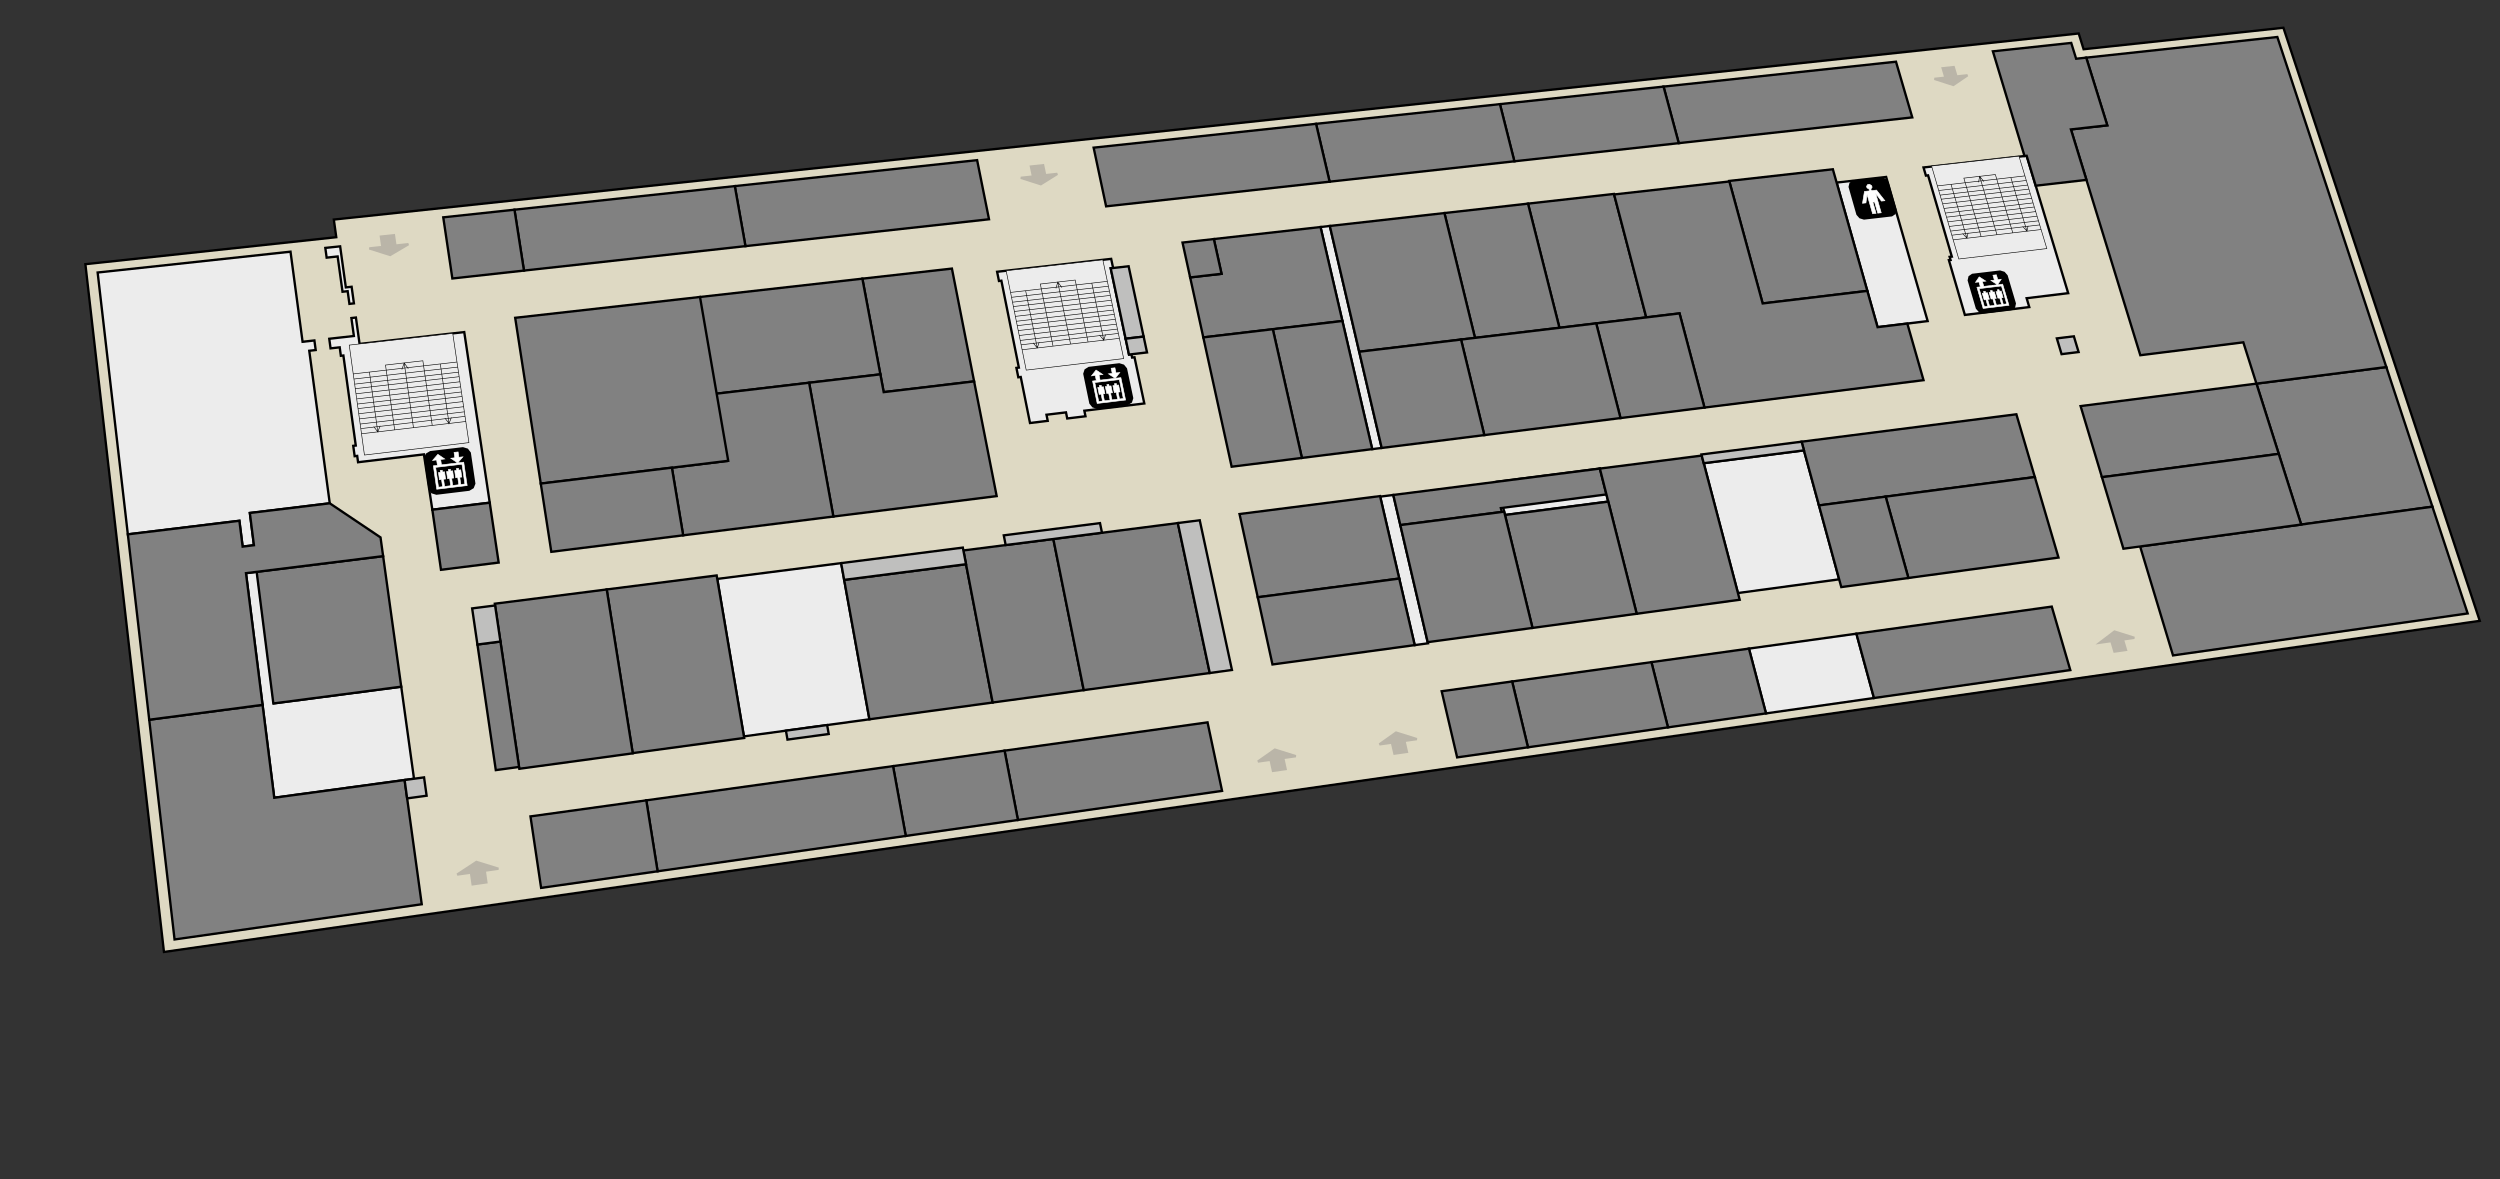 ﻿<?xml version="1.0" encoding="UTF-8" standalone="no"?>
<svg
   version="1.1"
   id="mall-ground"
   x="0px"
   y="0px"
   width="1060px"
   height="500px"
   viewBox="0 0 1060 500"
   enable-background="new 0 0 1060 500"
   xml:space="preserve"
   sodipodi:docname="extreme-ground_floor.svg"
   inkscape:version="1.2.1 (9c6d41e410, 2022-07-14)"
   xmlns:inkscape="http://www.inkscape.org/namespaces/inkscape"
   xmlns:sodipodi="http://sodipodi.sourceforge.net/DTD/sodipodi-0.dtd"
   xmlns="http://www.w3.org/2000/svg"
   xmlns:svg="http://www.w3.org/2000/svg"><rect x="0" y="0" width="1060" height="500" fill="#333333" stroke="none"/><defs
   id="defs573" /><sodipodi:namedview
   id="namedview571"
   pagecolor="#ffffff"
   bordercolor="#000000"
   borderopacity="0.25"
   inkscape:showpageshadow="2"
   inkscape:pageopacity="0.0"
   inkscape:pagecheckerboard="0"
   inkscape:deskcolor="#d1d1d1"
   showgrid="false"
   inkscape:zoom="1.01"
   inkscape:cx="183.66337"
   inkscape:cy="198.0198"
   inkscape:window-width="1920"
   inkscape:window-height="1009"
   inkscape:window-x="-8"
   inkscape:window-y="-8"
   inkscape:window-maximized="1"
   inkscape:current-layer="mall-ground" />
<g
   id="base-ground-group"
   style="display:inline">
 <polygon
   id="1st_layout"
   fill="#ded9c3"
   points="69.517,403.632 1051.424,263.239 968.166,11.767 883.449,20.88 881.37,14.192 141.542,93.091 142.577,100.57 36.203,112.012"
   stroke="black"
   inkscape:label="1st_layout" />   
</g>
<g
   id="base-tech-group"
   style="display:inline">
 <polygon
   id="te1-13"
   fill="#ECECEC"
   points="833.104,133.525 860.414,130.2 859.293,126.441 876.914,124.305 859.304,66.05 815.573,71.001 816.582,74.458 817.507,74.353 827.575,108.802 826.644,108.912 827.029,110.231 826.329,110.314"
   stroke="black"
   inkscape:label="te1-13" />   
 <polygon
   id="te1-12"
   fill="#ECECEC"
   points="796.096,138.723 817.331,136.137 799.722,75.031 778.729,77.413"
   stroke="black"
   inkscape:label="te1-12" />   
 <polygon
   id="te1-11"
   fill="#ECECEC"
   points="436.721,179.354 444.232,178.442 443.706,175.85 451.977,174.848 452.507,177.437 460.247,176.497 459.762,174.145 485.186,171.065 481.03,151.486 480.009,151.607 479.713,150.215 478.692,150.336 470.942,113.749 471.956,113.634 471.134,109.759 422.773,115.232 423.557,119.136 424.583,119.019 431.996,155.865 430.962,155.988 431.762,159.966 432.796,159.843"
   stroke="black"
   inkscape:label="te1-11" />   
 <polygon
   id="te1-10"
   fill="#ECECEC"
   points="581.815,190.432 585.838,189.929 563.849,95.81 559.898,96.256"
   stroke="black"
   inkscape:label="te1-10" />   
 <polygon
   id="te1-09"
   fill="#ECECEC"
   points="148.156,128.845 150.067,128.633 149.086,121.591 146.634,121.862 144.217,104.439 137.933,105.118 138.499,109.244 143.158,108.739 145.228,123.699 147.408,123.458"
   stroke="black"
   inkscape:label="te1-09" />   
 <polygon
   id="te1-08"
   fill="#ECECEC"
   points="183.309,216.121 207.645,213.148 196.839,140.802 152.462,145.825 150.903,134.635 148.99,134.849 150.047,142.461 139.604,143.638 140.159,147.702 144.032,147.264 144.525,150.855 145.592,150.734 150.846,188.909 149.771,189.036 150.374,193.427 151.45,193.299 151.819,195.985 179.733,192.656"
   stroke="black"
   inkscape:label="te1-08" />   
 <polygon
   id="te1-07"
   fill="#ECECEC"
   points="54.203,226.56 101.499,220.813 102.878,231.765 107.672,231.176 105.937,217.505 139.816,213.399 131.12,148.726 133.853,148.416 133.303,144.348 128.293,144.913 123.176,106.712 41.402,115.548"
   stroke="black"
   inkscape:label="te1-07" />   
 <polygon
   id="te1-06"
   fill="#ECECEC"
   points="736.883,251.449 779.804,245.63 764.871,190.953 722.382,196.398"
   stroke="black"
   inkscape:label="te1-06" />   
 <polygon
   id="te1-05"
   fill="#ECECEC"
   points="638.11,218.356 681.897,212.681 678.346,198.676 634.674,204.254"
   stroke="black"
   inkscape:label="te1-05" />   
 <polygon
   id="te1-04"
   fill="#ECECEC"
   points="599.833,273.531 605.457,272.766 590.757,209.863 585.199,210.573"
   stroke="black"
   inkscape:label="te1-04" />   
 <polygon
   id="te1-03"
   fill="#ECECEC"
   points="315.417,312.219 368.636,304.98 356.646,238.762 304.112,245.465"
   stroke="black"
   inkscape:label="te1-03" />   
 <polygon
   id="te1-02"
   fill="#ECECEC"
   points="748.775,302.482 794.573,295.958 787.118,268.686 741.548,275.008"
   stroke="black"
   inkscape:label="te1-02" />   
 <polygon
   id="te1-01"
   fill="#ECECEC"
   points="116.276,338.243 175.538,330.189 170.122,291.155 116.18,298.225 109.099,242.425 104.294,243.021 111.321,298.862 116.276,338.243"
   stroke="black"
   inkscape:label="te1-01" />   
</g>
<g
   id="base-navi-group"
   style="display:inline">
 <polygon
   id="entr_06"
   fill="#BAB5A8"
   points="161.504,100.319 167.026,99.724 167.66,104.127 173.179,103.529 165.426,108.112 156.6,105.325 162.134,104.726"
   stroke="#BAB5A8"
   inkscape:label="entr_06" />   
 <polygon
   id="entr_05"
   fill="#BAB5A8"
   points="437.119,70.613 442.277,70.057 443.154,74.285 448.311,73.726 441.306,78.103 432.822,75.404 437.991,74.844"
   stroke="#BAB5A8"
   inkscape:label="entr_05" />   
 <polygon
   id="entr_04"
   fill="#BAB5A8"
   points="823.698,28.948 828.368,28.445 829.555,32.429 834.223,31.923 828.21,36.017 820.201,33.442 824.881,32.935"
   stroke="#BAB5A8"
   inkscape:label="entr_04" />   
 <polygon
   id="entr_03"
   fill="#BAB5A8"
   points="896.527,276.264 901.414,275.571 900.093,271.131 904.97,270.443 896.551,267.773 890.319,272.511 895.209,271.82"
   stroke="#BAB5A8"
   inkscape:label="entr_03" />   
 <polygon
   id="entr_01"
   fill="#BAB5A8"
   points="200.392,374.952 206.227,374.124 205.514,369.17 211.336,368.348 202.008,365.449 193.846,370.816 199.684,369.992"
   stroke="#BAB5A8"
   inkscape:label="entr_01" />   
 <polygon
   id="entr_02_2"
   fill="#BAB5A8"
   points="591.238,319.543 596.531,318.793 595.461,314.129 600.742,313.384 591.927,310.613 584.877,315.623 590.172,314.876"
   stroke="#BAB5A8"
   inkscape:label="entr_02_2" />   
 <polygon
   id="entr_02_1"
   fill="#BAB5A8"
   points="539.739,326.844 545.102,326.084 544.077,321.382 549.427,320.627 540.546,317.839 533.353,322.896 538.719,322.138"
   stroke="#BAB5A8"
   inkscape:label="entr_02_1" />   
</g>
<g
   id="base-labels-back-group"
   style="display:inline">
 <polygon
   id="sign_1_4"
   fill="#000000"
   points="790.357,92.626 802.047,91.274 803.309,90.424 803.646,88.974 800.315,77.416 799.196,76.141 797.547,75.629 785.892,76.953 784.626,77.796 784.282,79.241 787.577,90.828 788.7,92.113"
   stroke="#000000"
   inkscape:label="sign_1_4" />   
 <polygon
   id="sign_1_3"
   fill="#000000"
   points="841.024,132.447 852.693,131.026 853.944,130.159 854.262,128.685 850.782,116.966 849.646,115.676 847.991,115.163 836.356,116.554 835.101,117.416 834.776,118.884 838.221,130.633 839.36,131.933"
   stroke="#000000"
   inkscape:label="sign_1_3" />   
 <polygon
   id="sign_1_2"
   fill="#000000"
   points="465.229,172.834 478.069,171.28 479.517,170.356 480.009,168.794 477.391,156.401 476.284,155.04 474.534,154.505 461.736,156.026 460.284,156.943 459.784,158.499 462.359,170.925 463.469,172.297"
   stroke="#000000"
   inkscape:label="sign_1_2" />   
 <polygon
   id="sign_1_1"
   fill="#000000"
   points="185.067,209.285 198.837,207.614 200.442,206.643 201.076,205.009 199.158,192.071 198.076,190.653 196.252,190.1 182.531,191.735 180.922,192.699 180.281,194.326 182.149,207.301 183.233,208.73"
   stroke="#000000"
   inkscape:label="sign_1_1" />   
</g>
<g
   id="base-labels-group"
   style="display:inline">
 <polygon
   id="toilet_m_1"
   fill="#FFFFFF"
   points="793.983,90.635 795.447,90.466 794.08,85.689 794.808,85.606 796.176,90.382 797.636,90.214 795.292,82.037 797.727,85.27 799.185,85.103 795.631,80.592 793.444,80.842 793.249,80.164 793.785,79.4 793.59,78.722 792.666,78.125 791.939,78.208 791.403,78.971 791.597,79.649 792.522,80.247 792.716,80.925 790.527,81.175 789.697,86.193 791.157,86.025 791.644,82.452"
   stroke="#FFFFFF"
   inkscape:label="toilet_m_1" 
   style="stroke-width:0.25;stroke-dasharray:none"/>   
 <polygon
   id="lift_1_3"
   fill="#FFFFFF"
   points="840.857,130.779 851.796,129.45 849.136,120.475 846.954,120.737 848.523,118.408 847.068,118.583 846.456,116.517 845.003,116.691 845.614,118.757 844.16,118.931 846.954,120.737 844.77,120.999 844.974,121.69 848.612,121.252 850.861,128.846 849.405,129.023 848.586,126.256 849.313,126.168 848.496,123.407 847.769,123.495 847.565,122.804 846.836,122.891 847.041,123.583 846.314,123.67 847.13,126.432 847.857,126.344 848.675,129.111 846.488,129.377 845.671,126.608 846.401,126.52 845.585,123.758 844.856,123.846 844.652,123.155 843.925,123.242 844.129,123.934 843.399,124.022 844.214,126.785 844.944,126.696 845.76,129.465 843.572,129.731 842.756,126.961 843.486,126.873 842.672,124.109 841.942,124.198 841.739,123.506 841.011,123.594 841.215,124.285 840.485,124.373 841.298,127.138 842.028,127.049 842.844,129.819 841.381,129.997 839.145,122.389 844.974,121.688 844.77,120.999 841.129,121.437 840.52,119.368 841.976,119.193 839.185,117.388 837.607,119.718 839.064,119.543 839.673,121.613 838.215,121.788"
   stroke="#FFFFFF"
   inkscape:label="lift_1_3" 
   style="stroke-width:0.25;stroke-dasharray:none"/>   
 <polygon
   id="lift_1_2"
   fill="#FFFFFF"
   points="465.214,171.069 477.249,169.615 475.25,160.123 472.85,160.41 474.79,157.937 473.189,158.128 472.729,155.945 471.131,156.135 471.589,158.319 469.99,158.51 472.85,160.41 470.448,160.697 470.601,161.427 474.603,160.948 476.293,168.979 474.69,169.173 474.076,166.246 474.875,166.15 474.261,163.23 473.462,163.326 473.309,162.595 472.507,162.691 472.66,163.422 471.861,163.518 472.474,166.439 473.273,166.343 473.888,169.27 471.481,169.56 470.868,166.632 471.671,166.535 471.059,163.614 470.257,163.711 470.104,162.979 469.304,163.075 469.457,163.806 468.655,163.903 469.265,166.825 470.068,166.728 470.681,169.657 468.272,169.947 467.661,167.018 468.465,166.921 467.855,163.999 467.052,164.095 466.899,163.364 466.099,163.459 466.251,164.191 465.448,164.287 466.057,167.211 466.861,167.114 467.471,170.044 465.863,170.238 464.189,162.192 470.6,161.425 470.448,160.697 466.443,161.176 465.986,158.988 467.588,158.797 464.731,156.897 462.782,159.37 464.384,159.179 464.84,161.368 463.237,161.559"
   stroke="#FFFFFF"
   inkscape:label="lift_1_2" 
   style="stroke-width:0.25;stroke-dasharray:none"/>   
 <polygon
   id="lift_1_1"
   fill="#FFFFFF"
   points="185.175,207.44 198.082,205.877 196.62,195.966 194.047,196.275 196.284,193.685 194.567,193.89 194.231,191.611 192.518,191.815 192.852,194.095 191.137,194.3 194.047,196.275 191.471,196.584 191.583,197.346 195.874,196.831 197.109,205.216 195.391,205.424 194.942,202.368 195.799,202.265 195.35,199.217 194.494,199.32 194.382,198.557 193.522,198.66 193.634,199.423 192.777,199.526 193.224,202.576 194.082,202.472 194.53,205.528 191.949,205.841 191.503,202.783 192.364,202.679 191.917,199.629 191.057,199.733 190.945,198.97 190.088,199.073 190.2,199.836 189.339,199.94 189.784,202.991 190.645,202.887 191.091,205.944 188.508,206.257 188.064,203.198 188.925,203.094 188.481,200.043 187.62,200.146 187.509,199.382 186.651,199.486 186.762,200.249 185.901,200.353 186.343,203.406 187.205,203.302 187.649,206.361 185.924,206.57 184.708,198.168 191.583,197.343 191.471,196.584 187.177,197.098 186.845,194.814 188.562,194.609 185.656,192.634 183.409,195.225 185.127,195.019 185.459,197.304 183.739,197.511"
   stroke="#FFFFFF"
   inkscape:label="lift_1_1" 
   style="stroke-width:0.25;stroke-dasharray:none"/>   
</g>
<g
   id="base-labels-group"
   style="display:inline">
 <polygon
   id="ledder_1_3"
   fill="#ECECEC"
   points="830.526,109.816 867.856,105.391 856.038,66.197 818.98,70.391 830.526,109.816 821.45,78.827 858.566,74.583 859.151,76.523 822.022,80.778 822.594,82.731 859.737,78.465 860.257,80.191 823.102,84.467 823.675,86.424 860.844,82.136 861.431,84.082 824.249,88.382 824.823,90.341 862.018,86.031 862.541,87.765 825.334,92.086 825.908,94.049 863.13,89.717 863.719,91.67 826.484,96.014 827.06,97.981 864.308,93.625 864.832,95.363 827.572,99.729 828.149,101.699 865.423,97.321 859.427,98.026 857.62,95.982 859.427,98.026 859.928,95.712 859.427,98.026 852.596,75.266 827.238,78.165 833.961,101.016 832.157,98.965 833.961,101.016 834.478,98.693 833.961,101.016 839.995,100.308 832.671,75.532 846.038,74.007 853.424,98.731 846.717,99.518 839.362,74.769 839.362,74.769 838.913,77.276 839.362,74.769 841.219,77.012 839.362,74.769 832.671,75.532 833.247,77.478 821.45,78.827"
   stroke="#000000"
   inkscape:label="ledder_1_3" 
   style="stroke-width:0.25;stroke-dasharray:none"/>   
 <polygon
   id="ledder_1_2"
   fill="#ECECEC"
   points="435.116,156.931 476.437,152.031 467.592,110.16 426.612,114.798 435.116,156.931 428.467,123.988 469.521,119.293 469.957,121.354 428.885,126.062 429.304,128.137 470.392,123.417 470.78,125.251 429.677,129.983 430.096,132.062 471.216,127.317 471.653,129.385 430.516,134.143 430.937,136.226 472.09,131.455 472.48,133.299 431.311,138.081 431.732,140.168 472.918,135.372 473.356,137.448 432.154,142.256 432.576,144.347 473.795,139.525 474.185,141.373 432.951,146.206 433.374,148.3 474.625,143.454 467.991,144.233 466.23,142.067 467.991,144.233 468.783,141.768 467.991,144.233 462.918,120.049 434.87,123.256 439.808,147.544 438.051,145.369 439.808,147.544 440.619,145.068 439.808,147.544 446.487,146.759 441.093,120.428 455.878,118.742 461.348,145.014 453.926,145.886 448.494,119.584 448.494,119.584 447.738,122.254 448.494,119.584 450.289,121.962 448.494,119.584 441.093,120.428 441.517,122.496 428.467,123.988"
   stroke="#000000"
   inkscape:label="ledder_1_2" 
   style="stroke-width:0.25;stroke-dasharray:none"/>   
 <polygon
   id="ledder_1_1"
   fill="#ECECEC"
   points="154.525,192.933 198.828,187.665 191.962,141.354 148.079,146.321 154.525,192.933 149.769,158.544 193.763,153.499 194.081,155.649 150.069,160.708 150.368,162.874 194.4,157.801 194.684,159.715 150.635,164.801 150.935,166.971 195.004,161.871 195.324,164.029 151.235,169.143 151.536,171.317 195.644,166.189 195.929,168.113 151.804,173.253 152.105,175.431 196.25,170.277 196.571,172.443 152.406,177.612 152.708,179.794 196.893,174.612 197.178,176.54 152.977,181.735 153.279,183.921 197.5,178.712 190.389,179.55 188.668,177.293 190.389,179.55 191.404,176.972 190.389,179.55 186.688,154.31 156.632,157.757 160.178,183.109 158.461,180.843 160.178,183.109 161.215,180.519 160.178,183.109 167.338,182.265 163.45,154.783 179.292,152.97 183.269,180.388 175.313,181.326 171.38,153.876 171.38,153.876 170.389,156.666 171.38,153.876 173.123,156.352 171.38,153.876 163.45,154.783 163.755,156.94 149.769,158.544"
   stroke="#000000"
   inkscape:label="ledder_1_1" 
   style="stroke-width:0.25;stroke-dasharray:none"/>   
</g>
<g
   id="landmark-map"
   style="display:inline">
 <polygon
   id="a04"
   fill="#818181"
   points="368.636,304.98 420.891,297.872 409.594,239.223 357.931,245.862"
   stroke="black"
   inkscape:label="a04" />   
 <polygon
   id="okcoffee"
   fill="#818181"
   points="74.011,398.33 178.82,383.403 171.557,330.73 116.276,338.243 111.321,298.862 63.267,305.16"
   stroke="black"
   inkscape:label="okcoffee" />   
 <polygon
   id="b15"
   fill="#818181"
   points="771.245,214.29 862.766,202.272 854.94,175.65 763.867,187.277"
   stroke="black"
   inkscape:label="b15" />   
 <polygon
   id="b11"
   fill="#818181"
   points="593.742,222.638 636.764,217.071 636.362,215.421 681.125,209.639 678.346,198.676 590.757,209.863"
   stroke="black"
   inkscape:label="b11" />   
 <polygon
   id="b05"
   fill="#818181"
   points="593.273,245.309 533.287,253.245 525.558,217.944 585.144,210.336"
   stroke="black"
   inkscape:label="b05" />   
 <polygon
   id="b01"
   fill="#818181"
   points="115.897,298.262 170.122,291.155 162.442,235.798 108.819,242.459"
   stroke="black"
   inkscape:label="b01" />   
 <polygon
   id="ofb01"
   fill="#818181"
   points="63.267,305.16 111.321,298.862 104.294,243.021 162.442,235.798 161.34,227.857 139.816,213.399 105.937,217.505 107.672,231.176 102.878,231.765 101.499,220.813 54.203,226.56"
   stroke="black"
   inkscape:label="ofb01" />   
 <polygon
   id="a18"
   fill="#818181"
   points="809.155,245.058 872.799,236.401 862.766,202.272 799.517,210.578"
   stroke="black"
   inkscape:label="a18" />   
 <polygon
   id="a16"
   fill="#818181"
   points="780.705,248.928 809.155,245.058 799.517,210.578 771.245,214.29"
   stroke="black"
   inkscape:label="a16" />   
 <polygon
   id="a14"
   fill="#818181"
   points="693.955,260.234 737.633,254.296 721.529,193.161 678.346,198.676"
   stroke="black"
   inkscape:label="a14" />   
 <polygon
   id="a12"
   fill="#818181"
   points="649.777,266.241 693.955,260.234 681.897,212.681 638.11,218.356"
   stroke="black"
   inkscape:label="a12" />   
 <polygon
   id="a10"
   fill="#818181"
   points="605.343,272.282 649.777,266.241 637.765,216.942 593.742,222.638"
   stroke="black"
   inkscape:label="a10" />   
 <polygon
   id="a17"
   fill="#818181"
   points="539.526,281.734 599.833,273.531 593.273,245.309 533.287,253.245"
   stroke="black"
   inkscape:label="a17" />   
 <polygon
   id="a23"
   fill="#818181"
   points="975.694,222.404 1031.346,214.834 1011.796,155.627 956.727,162.657"
   stroke="black"
   inkscape:label="a23" />   
 <polygon
   id="a06"
   fill="#818181"
   points="420.89,297.869 459.507,292.616 446.612,228.519 408.471,233.391"
   stroke="black"
   inkscape:label="a06" />   
 <polygon
   id="b19"
   fill="#818181"
   points="891.22,202.329 966.184,192.447 956.727,162.657 882.166,172.175"
   stroke="black"
   inkscape:label="b19" />   
 <polygon
   id="a22"
   fill="#818181"
   points="921.359,277.897 1046.292,260.1 1031.346,214.834 907.412,231.693"
   stroke="black"
   inkscape:label="a22" />   
 <polygon
   id="a25"
   fill="#818181"
   points="794.573,295.958 877.805,284.102 869.947,257.195 787.118,268.686"
   stroke="black"
   inkscape:label="a25" />   
 <polygon
   id="a21"
   fill="#818181"
   points="707.214,308.403 748.775,302.482 741.548,275.008 700.194,280.745"
   stroke="black"
   inkscape:label="a21" />   
 <polygon
   id="a19"
   fill="#818181"
   points="647.852,316.859 707.214,308.403 700.194,280.745 641.135,288.939"
   stroke="black"
   inkscape:label="a19" />   
 <polygon
   id="a15"
   fill="#818181"
   points="617.826,321.137 647.852,316.859 641.135,288.939 611.264,293.083"
   stroke="black"
   inkscape:label="a15" />   
 <polygon
   id="a11"
   fill="#818181"
   points="431.594,347.666 518.154,335.335 511.998,306.284 425.926,318.28"
   stroke="black"
   inkscape:label="a11" />   
 <polygon
   id="a05"
   fill="#818181"
   points="384.045,354.44 431.594,347.666 425.926,318.28 378.643,324.836"
   stroke="black"
   inkscape:label="a05" />   
 <polygon
   id="a07"
   fill="#818181"
   points="278.82,369.429 384.045,354.44 378.643,324.836 274.021,339.344"
   stroke="black"
   inkscape:label="a07" />   
 <polygon
   id="a03"
   fill="#818181"
   points="229.429,376.465 278.82,369.429 274.021,339.344 224.918,346.153"
   stroke="black"
   inkscape:label="a03" />   
 <polygon
   id="a02"
   fill="#818181"
   points="268.271,319.323 315.53,312.89 303.862,243.987 257.24,249.927"
   stroke="black"
   inkscape:label="a02" />   
 <polygon
   id="a01"
   fill="#818181"
   points="220.192,325.96 268.286,319.413 257.24,249.927 209.803,255.971"
   stroke="black"
   inkscape:label="a01" />   
 <polygon
   id="a00"
   fill="#818181"
   points="210.22,326.529 220.077,325.188 212.184,272.014 202.429,273.276"
   stroke="black"
   inkscape:label="a00" />   
 <polygon
   id="a08"
   fill="#818181"
   points="459.508,292.619 512.945,285.35 499.4,221.775 446.612,228.519"
   stroke="black"
   inkscape:label="a08" />   
 <polygon
   id="v09"
   fill="#818181"
   points="374.687,166.268 413.023,161.712 403.614,113.875 365.642,118.155"
   stroke="black"
   inkscape:label="v09" />   
 <polygon
   id="v16"
   fill="#818181"
   points="711.792,60.702 810.802,49.777 803.898,26.16 705.338,36.719"
   stroke="black"
   inkscape:label="v16" />   
 <polygon
   id="v14"
   fill="#818181"
   points="642.091,68.393 711.792,60.702 705.338,36.719 635.962,44.151"
   stroke="black"
   inkscape:label="v14" />   
 <polygon
   id="v10"
   fill="#818181"
   points="563.752,77.036 642.091,68.393 635.962,44.151 557.997,52.504"
   stroke="black"
   inkscape:label="v10" />   
 <polygon
   id="v6"
   fill="#818181"
   points="468.99,87.492 563.752,77.036 557.997,52.504 463.698,62.606"
   stroke="black"
   inkscape:label="v6" />   
 <polygon
   id="v4"
   fill="#818181"
   points="316.069,104.366 419.343,92.971 414.299,67.898 311.552,78.906"
   stroke="black"
   inkscape:label="v4" />   
 <polygon
   id="v2"
   fill="#818181"
   points="222.154,114.728 316.069,104.366 311.552,78.906 218.129,88.914"
   stroke="black"
   inkscape:label="v2" />   
 <polygon
   id="v1"
   fill="#818181"
   points="191.801,118.077 222.154,114.728 218.129,88.914 187.938,92.149"
   stroke="black"
   inkscape:label="v1" />   
 <polygon
   id="sportcafe"
   fill="#818181"
   points="907.492,150.618 951.169,145.149 956.727,162.657 1011.796,155.627 965.589,15.687 884.557,24.443 893.482,53.144 878.067,54.871"
   stroke="black"
   inkscape:label="sportcafe" />   
 <polygon
   id="v18"
   fill="#818181"
   points="747.367,128.661 791.741,123.348 777.129,71.766 733.187,76.72"
   stroke="black"
   inkscape:label="v18" />   
 <polygon
   id="v15plus"
   fill="#818181"
   points="661.197,138.978 698.018,134.569 684.325,82.228 647.873,86.338"
   stroke="black"
   inkscape:label="v15plus" />   
 <polygon
   id="v13plus"
   fill="#818181"
   points="625.394,143.265 661.197,138.978 647.873,86.338 612.431,90.333"
   stroke="black"
   inkscape:label="v13plus" />   
 <polygon
   id="v11"
   fill="#818181"
   points="576.309,149.141 625.394,143.265 612.431,90.333 563.849,95.81"
   stroke="black"
   inkscape:label="v11" />   
 <polygon
   id="a27"
   fill="#818181"
   points="900.326,232.656 975.694,222.404 966.184,192.447 891.22,202.329"
   stroke="black"
   inkscape:label="a27" />   
 <polygon
   id="v11plus"
   fill="#818181"
   points="510.198,143.056 569.171,136.1 559.898,96.256 514.657,101.356 517.931,116.089 504.621,117.615"
   stroke="black"
   inkscape:label="v11plus" />   
 <polygon
   id="of_v19"
   fill="#818181"
   points="863.141,78.743 884.644,76.272 878.067,54.871 893.482,53.144 884.557,24.443 880.281,24.905 878.203,18.199 844.98,21.759 858.39,66.153 859.304,66.05"
   stroke="black"
   inkscape:label="of_v19" />   
 <polygon
   id="v05"
   fill="#818181"
   points="303.33,166.972 373.269,158.727 365.642,118.155 296.273,125.976"
   stroke="black"
   inkscape:label="v05" />   
 <polygon
   id="v17"
   fill="#818181"
   points="722.694,172.81 815.576,161.191 808.706,137.187 796.096,138.723 791.741,123.348 747.367,128.661 733.247,76.939 684.383,82.449 698.018,134.569 712.119,132.881"
   stroke="black"
   inkscape:label="v17" />   
 <polygon
   id="b16plus"
   fill="#818181"
   points="687.093,177.263 722.694,172.81 712.119,132.881 676.786,137.112"
   stroke="black"
   inkscape:label="b16plus" />   
 <polygon
   id="b12"
   fill="#818181"
   points="629.344,184.487 687.093,177.263 676.786,137.112 619.477,143.973"
   stroke="black"
   inkscape:label="b12" />   
 <polygon
   id="b10"
   fill="#818181"
   points="585.838,189.929 629.344,184.487 619.477,143.973 576.309,149.141"
   stroke="black"
   inkscape:label="b10" />   
 <polygon
   id="b09"
   fill="#818181"
   points="552.002,194.162 581.815,190.432 569.171,136.1 539.669,139.58"
   stroke="black"
   inkscape:label="b09" />   
 <polygon
   id="b07"
   fill="#818181"
   points="522.217,197.887 552.002,194.162 539.669,139.58 510.198,143.056"
   stroke="black"
   inkscape:label="b07" />   
 <polygon
   id="b06"
   fill="#818181"
   points="353.343,219.012 422.59,210.35 413.023,161.712 374.687,166.268 373.269,158.727 343.068,162.287"
   stroke="black"
   inkscape:label="b06" />   
 <polygon
   id="b04"
   fill="#818181"
   points="289.658,226.978 353.343,219.012 343.068,162.287 303.33,166.972 308.231,195.446 284.87,198.284"
   stroke="black"
   inkscape:label="b04" />   
 <polygon
   id="b02"
   fill="#818181"
   points="229.285,205.036 308.765,195.381 296.8,125.916 218.434,134.751"
   stroke="black"
   inkscape:label="b02" />   
 <polygon
   id="b02plus"
   fill="#818181"
   points="233.753,233.971 289.658,226.978 284.87,198.284 229.285,205.036"
   stroke="black"
   inkscape:label="b02plus" />   
 <polygon
   id="b03"
   fill="#818181"
   points="186.975,241.595 211.436,238.53 207.645,213.148 183.309,216.121"
   stroke="black"
   inkscape:label="b03" />   
 <polygon
   id="v09plus"
   fill="#818181"
   points="504.621,117.615 517.931,116.089 514.657,101.356 501.385,102.852"
   stroke="black"
   inkscape:label="v09plus" />   
 <polygon
   id="rm21"
   fill="#BFBFBE"
   points="722.382,196.398 764.871,190.953 763.867,187.277 721.407,192.697"
   stroke="black"
   inkscape:label="rm21" />   
 <polygon
   id="rm02"
   fill="#BFBFBE"
   points="874.107,150.163 881.325,149.264 879.312,142.59 872.103,143.481"
   stroke="black"
   inkscape:label="rm02" />   
 <polygon
   id="ofs"
   fill="#BFBFBE"
   points="477.269,143.619 484.904,142.722 478.532,112.886 470.942,113.749"
   stroke="black"
   inkscape:label="ofs" />   
 <polygon
   id="rm05"
   fill="#BFBFBE"
   points="478.692,150.336 486.337,149.431 484.904,142.722 477.269,143.619"
   stroke="black"
   inkscape:label="rm05" />   
 <polygon
   id="rm25"
   fill="#BFBFBE"
   points="202.429,273.276 212.184,272.014 209.914,256.72 200.189,257.96"
   stroke="black"
   inkscape:label="rm25" />   
 <polygon
   id="rm14"
   fill="#BFBFBE"
   points="357.931,245.862 409.594,239.223 408.237,232.179 356.646,238.762"
   stroke="black"
   inkscape:label="rm14" />   
 <polygon
   id="rm03"
   fill="#BFBFBE"
   points="426.405,231.1 467.24,225.883 466.4,221.8 425.596,226.991"
   stroke="black"
   inkscape:label="rm03" />   
 <polygon
   id="rm08"
   fill="#BFBFBE"
   points="512.945,285.35 522.347,284.071 508.689,220.588 499.4,221.775"
   stroke="black"
   inkscape:label="rm08" />   
 <polygon
   id="rm12"
   fill="#BFBFBE"
   points="333.892,313.593 351.373,311.207 350.702,307.419 333.234,309.795"
   stroke="black"
   inkscape:label="rm12" />   
 <polygon
   id="rm04"
   fill="#BFBFBE"
   points="172.631,338.517 180.885,337.388 179.799,329.61 171.557,330.73"
   stroke="black"
   inkscape:label="rm04" />   
</g>
</svg>
